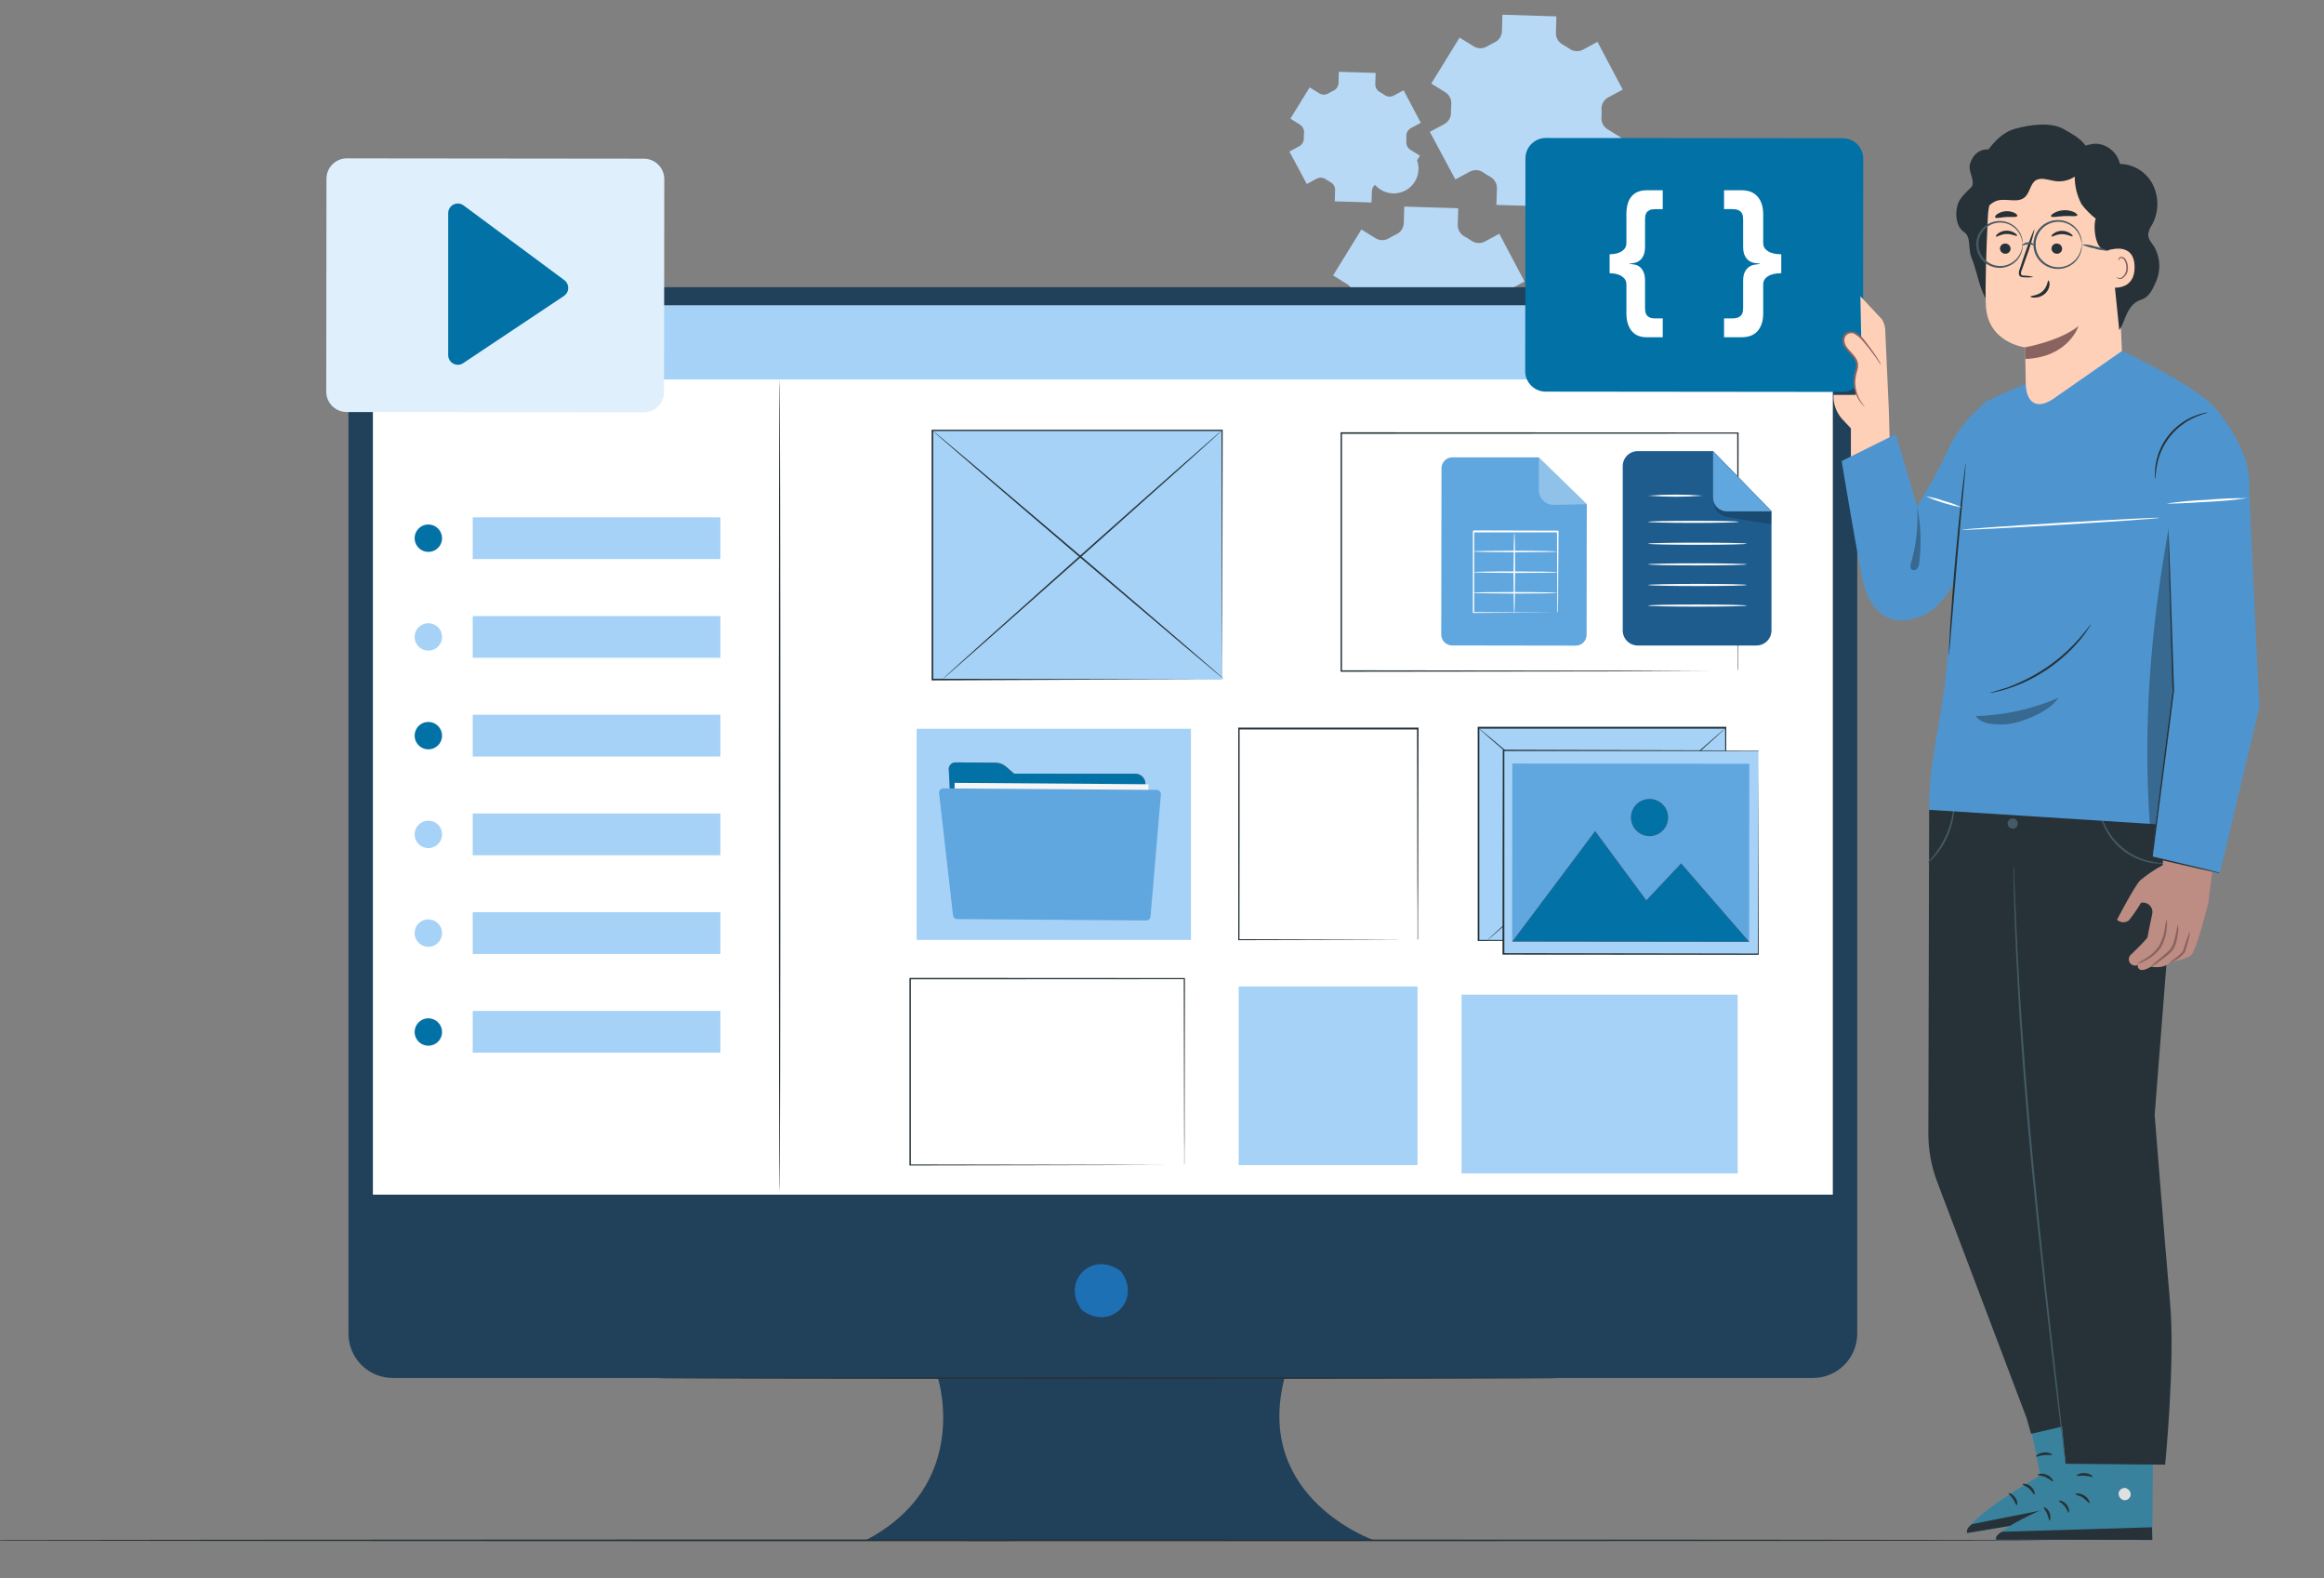 <svg width="632" height="429" viewBox="0 0 632 429" fill="none" xmlns="http://www.w3.org/2000/svg">
<rect x="0" y="0" width="632" height="429" fill="#808080" stroke="none"/>
<g clip-path="url(#clip0_2411_933)">
<path d="M433.213 49.953L440.96 37.486L437.133 35.122C436.585 34.778 436.144 34.289 435.858 33.709C435.572 33.129 435.454 32.481 435.515 31.838C435.56 31.107 435.56 30.374 435.515 29.644C435.499 28.999 435.661 28.363 435.983 27.804C436.306 27.246 436.776 26.787 437.343 26.478L441.289 24.363L434.423 11.383L430.477 13.511C429.907 13.81 429.265 13.947 428.622 13.905C427.979 13.864 427.36 13.645 426.833 13.274C426.232 12.855 425.609 12.469 424.965 12.118C424.393 11.815 423.918 11.357 423.592 10.798C423.267 10.238 423.105 9.599 423.124 8.952L423.255 4.46L408.576 4L408.445 8.506C408.419 9.166 408.206 9.805 407.831 10.349C407.456 10.893 406.935 11.32 406.327 11.581L405.367 12.067C405.034 12.238 404.736 12.422 404.42 12.605C403.873 12.944 403.242 13.123 402.599 13.123C401.955 13.123 401.325 12.944 400.778 12.605L396.924 10.228L389.229 22.721L393.056 25.099C393.603 25.444 394.043 25.934 394.329 26.513C394.614 27.093 394.734 27.74 394.674 28.383C394.609 29.108 394.582 29.836 394.596 30.564C394.613 31.207 394.453 31.842 394.132 32.401C393.812 32.959 393.345 33.419 392.781 33.729L388.836 35.844L395.781 48.783L399.727 46.655C400.298 46.356 400.94 46.22 401.583 46.261C402.226 46.303 402.845 46.521 403.371 46.892C403.968 47.307 404.587 47.689 405.226 48.035C405.797 48.34 406.273 48.798 406.6 49.356C406.928 49.915 407.094 50.553 407.081 51.201L406.936 55.707L421.615 56.151L421.759 51.658C421.786 51.013 421.99 50.389 422.35 49.853C422.71 49.318 423.211 48.892 423.799 48.623C424.132 48.479 424.456 48.308 424.772 48.137C425.088 47.966 425.403 47.795 425.719 47.599C426.268 47.261 426.901 47.081 427.547 47.081C428.192 47.081 428.825 47.261 429.375 47.599L433.213 49.953ZM420.784 40.761C420.271 43.322 420.797 45.982 422.246 48.157C423.696 50.332 425.95 51.843 428.513 52.359C431.077 52.876 433.742 52.355 435.921 50.911C438.101 49.467 439.618 47.218 440.139 44.658C440.66 42.099 440.143 39.437 438.702 37.257C437.26 35.078 435.011 33.559 432.449 33.034C429.887 32.509 427.221 33.021 425.036 34.457C422.852 35.894 421.327 38.137 420.797 40.695L420.784 40.761Z" fill="#B8D9F5"/>
<path d="M406.518 102.117L414.264 89.65L410.437 87.286C409.89 86.942 409.448 86.453 409.163 85.873C408.877 85.293 408.758 84.645 408.819 84.002C408.865 83.271 408.865 82.538 408.819 81.808C408.803 81.163 408.965 80.527 409.288 79.968C409.61 79.41 410.081 78.951 410.647 78.642L414.593 76.527L407.728 63.547L403.782 65.675C403.212 65.975 402.57 66.111 401.927 66.069C401.284 66.028 400.665 65.809 400.138 65.439C399.537 65.019 398.914 64.633 398.27 64.282C397.698 63.978 397.222 63.521 396.897 62.962C396.572 62.402 396.409 61.763 396.429 61.117L396.56 56.624L381.881 56.164L381.75 60.67C381.724 61.33 381.511 61.969 381.136 62.513C380.761 63.057 380.24 63.484 379.632 63.745L378.672 64.231C378.338 64.402 378.041 64.586 377.725 64.769C377.178 65.108 376.547 65.287 375.904 65.287C375.26 65.287 374.629 65.108 374.082 64.769L370.228 62.392L362.534 74.885L366.361 77.263C366.907 77.608 367.348 78.098 367.633 78.677C367.919 79.257 368.038 79.904 367.979 80.547C367.913 81.272 367.887 82 367.9 82.728C367.917 83.371 367.757 84.006 367.437 84.565C367.117 85.123 366.65 85.583 366.086 85.893L362.141 88.008L369.086 100.947L373.032 98.82C373.602 98.52 374.244 98.384 374.887 98.425C375.53 98.467 376.149 98.685 376.676 99.056C377.272 99.471 377.892 99.853 378.531 100.199C379.102 100.505 379.578 100.962 379.905 101.521C380.232 102.079 380.399 102.717 380.385 103.365L380.241 107.871L394.92 108.315L395.064 103.822C395.09 103.177 395.295 102.553 395.655 102.017C396.015 101.482 396.516 101.056 397.103 100.787C397.437 100.643 397.761 100.472 398.077 100.301C398.392 100.13 398.708 99.959 399.024 99.763C399.573 99.425 400.206 99.245 400.852 99.245C401.497 99.245 402.13 99.425 402.68 99.763L406.518 102.117ZM394.088 92.925C393.576 95.486 394.102 98.146 395.551 100.321C397 102.496 399.254 104.007 401.818 104.523C404.382 105.04 407.046 104.519 409.226 103.075C411.406 101.631 412.922 99.382 413.444 96.823C413.965 94.263 413.448 91.601 412.006 89.421C410.564 87.242 408.316 85.723 405.753 85.198C403.191 84.673 400.525 85.185 398.341 86.621C396.156 88.058 394.632 90.301 394.102 92.859L394.088 92.925Z" fill="#B8D9F5"/>
<path d="M380.876 50.819L386.153 42.327L383.546 40.716C383.173 40.482 382.872 40.148 382.678 39.753C382.483 39.358 382.402 38.917 382.444 38.479C382.475 37.981 382.475 37.482 382.444 36.985C382.433 36.546 382.544 36.112 382.763 35.731C382.983 35.351 383.304 35.038 383.69 34.828L386.378 33.385L381.701 24.544L379.012 25.993C378.624 26.197 378.187 26.29 377.749 26.262C377.311 26.233 376.89 26.084 376.531 25.832C376.122 25.547 375.697 25.284 375.259 25.045C374.869 24.838 374.545 24.527 374.323 24.146C374.101 23.765 373.991 23.329 374.004 22.889L374.094 19.829L364.093 19.516L364.003 22.585C363.984 23.034 363.839 23.47 363.584 23.84C363.328 24.211 362.972 24.502 362.558 24.679L361.904 25.012C361.682 25.123 361.474 25.254 361.259 25.379C360.886 25.61 360.456 25.732 360.018 25.732C359.58 25.732 359.15 25.61 358.777 25.379L356.159 23.757L350.917 32.266L353.524 33.886C353.897 34.121 354.197 34.455 354.391 34.85C354.586 35.244 354.667 35.685 354.627 36.123C354.582 36.617 354.564 37.113 354.573 37.608C354.585 38.047 354.476 38.48 354.258 38.86C354.04 39.24 353.721 39.553 353.337 39.765L350.648 41.208L355.379 50.022L358.067 48.572C358.456 48.368 358.893 48.276 359.331 48.304C359.769 48.332 360.19 48.481 360.549 48.733C360.955 49.015 361.377 49.275 361.812 49.51C362.201 49.718 362.526 50.03 362.749 50.41C362.971 50.791 363.085 51.226 363.076 51.667L362.977 54.736L372.978 55.04L373.077 51.98C373.095 51.541 373.234 51.115 373.48 50.751C373.725 50.386 374.066 50.096 374.466 49.913C374.688 49.814 374.911 49.699 375.133 49.58C375.355 49.461 375.563 49.347 375.778 49.213C376.152 48.982 376.583 48.86 377.023 48.86C377.462 48.86 377.893 48.982 378.268 49.213L380.876 50.819ZM372.409 44.554C372.065 46.303 372.43 48.116 373.423 49.596C374.417 51.077 375.958 52.102 377.708 52.449C379.458 52.795 381.274 52.434 382.757 51.445C384.241 50.455 385.271 48.918 385.621 47.17C385.971 45.423 385.612 43.608 384.624 42.125C383.635 40.642 382.098 39.61 380.349 39.258C378.6 38.906 376.783 39.261 375.296 40.245C373.809 41.23 372.774 42.764 372.418 44.51L372.409 44.554Z" fill="#B8D9F5"/>
<path d="M493.025 78.09H106.826C105.242 78.09 103.675 78.401 102.212 79.007C100.749 79.612 99.42 80.499 98.3 81.617C97.181 82.735 96.293 84.063 95.687 85.524C95.081 86.985 94.769 88.551 94.769 90.132V362.584C94.769 365.778 96.04 368.841 98.301 371.099C100.562 373.357 103.628 374.626 106.826 374.626H255.052C255.052 374.626 264.474 403.748 235.25 418.821H373.842C373.842 418.821 340.848 407.515 349.305 374.626H493.009C496.206 374.624 499.271 373.355 501.531 371.097C503.79 368.839 505.06 365.777 505.06 362.584V90.132C505.06 86.942 503.793 83.882 501.536 81.625C499.28 79.367 496.219 78.095 493.025 78.09Z" fill="#21405A"/>
<path d="M305.061 345.976C310.312 353.475 302.092 361.685 294.584 356.44C294.334 356.264 294.116 356.046 293.939 355.796C288.696 348.297 296.908 340.095 304.416 345.331C304.668 345.506 304.887 345.724 305.061 345.976Z" fill="#1E70B4"/>
<path d="M109.356 83.078H490.494C492.598 83.078 494.616 83.913 496.103 85.399C497.591 86.885 498.427 88.9 498.427 91.002V324.784H101.406V91.035C101.402 89.99 101.604 88.955 102.002 87.989C102.4 87.022 102.985 86.144 103.724 85.405C104.463 84.665 105.341 84.079 106.308 83.68C107.274 83.28 108.31 83.076 109.356 83.078Z" fill="white"/>
<path d="M108.906 83.078H492.293C493.924 83.078 495.489 83.725 496.642 84.877C497.796 86.03 498.444 87.592 498.444 89.222V103.166H101.406V90.552C101.406 89.569 101.6 88.596 101.977 87.688C102.355 86.78 102.907 85.956 103.604 85.261C104.301 84.567 105.128 84.017 106.037 83.642C106.947 83.268 107.922 83.076 108.906 83.078Z" fill="#A5D2F6"/>
<path d="M116.856 93.544C116.856 94.095 116.692 94.633 116.386 95.091C116.079 95.55 115.644 95.907 115.134 96.118C114.624 96.328 114.064 96.384 113.522 96.276C112.981 96.169 112.484 95.903 112.094 95.514C111.704 95.124 111.439 94.628 111.331 94.087C111.223 93.547 111.279 92.987 111.49 92.478C111.701 91.969 112.058 91.533 112.517 91.227C112.976 90.921 113.515 90.758 114.067 90.758C114.806 90.758 115.516 91.051 116.039 91.574C116.562 92.096 116.856 92.805 116.856 93.544Z" fill="#263238"/>
<path d="M125.164 93.544C125.164 94.095 125.001 94.633 124.694 95.091C124.388 95.55 123.952 95.907 123.443 96.118C122.933 96.328 122.372 96.384 121.831 96.276C121.29 96.169 120.793 95.903 120.403 95.514C120.013 95.124 119.747 94.628 119.64 94.087C119.532 93.547 119.587 92.987 119.798 92.478C120.009 91.969 120.367 91.533 120.826 91.227C121.284 90.921 121.824 90.758 122.375 90.758C123.115 90.758 123.824 91.051 124.348 91.574C124.871 92.096 125.164 92.805 125.164 93.544Z" fill="#263238"/>
<path d="M133.075 93.544C133.075 94.095 132.911 94.633 132.605 95.091C132.298 95.55 131.862 95.907 131.353 96.118C130.843 96.328 130.282 96.384 129.741 96.276C129.2 96.169 128.703 95.903 128.313 95.514C127.923 95.124 127.657 94.628 127.55 94.087C127.442 93.547 127.497 92.987 127.708 92.478C127.92 91.969 128.277 91.533 128.736 91.227C129.194 90.921 129.734 90.758 130.285 90.758C131.025 90.758 131.735 91.051 132.258 91.574C132.781 92.096 133.075 92.805 133.075 93.544Z" fill="#263238"/>
<path d="M423.978 374.666C423.978 374.797 369.024 374.895 301.245 374.895C233.467 374.895 178.496 374.797 178.496 374.666C178.496 374.535 233.441 374.438 301.245 374.438C369.049 374.438 423.978 374.503 423.978 374.666Z" fill="#263238"/>
<path d="M472.554 182.428V177.862C472.554 174.88 472.554 170.509 472.505 164.898C472.505 153.682 472.456 137.531 472.422 117.726L472.586 117.889L364.739 117.938L364.951 117.726V182.428L364.754 182.231L442.356 182.329L464.619 182.378H464.701L442.463 182.524L364.763 182.622H364.566V117.52H364.789L472.636 117.568H472.799V117.732C472.799 137.574 472.734 153.765 472.717 165.005C472.717 170.602 472.717 174.955 472.668 177.929V181.295C472.681 181.676 472.643 182.057 472.554 182.428Z" fill="#263238"/>
<path d="M211.993 324.23C211.882 324.23 211.781 274.742 211.781 213.703C211.781 152.664 211.879 103.168 211.993 103.168C212.108 103.168 212.216 152.647 212.216 213.703C212.216 274.759 212.117 324.23 211.993 324.23Z" fill="#263238"/>
<path d="M195.896 140.641H128.559V151.987H195.896V140.641Z" fill="#A5D2F6"/>
<path d="M428.51 175.522L394.894 175.473C394.11 175.471 393.359 175.159 392.806 174.605C392.252 174.05 391.941 173.299 391.941 172.517L392.007 127.285C392.009 126.502 392.322 125.752 392.877 125.199C393.432 124.646 394.184 124.336 394.967 124.336H418.474L431.519 137.056L431.47 172.542C431.475 172.933 431.401 173.32 431.254 173.682C431.107 174.044 430.89 174.374 430.614 174.651C430.339 174.928 430.011 175.148 429.65 175.298C429.288 175.448 428.901 175.523 428.51 175.522Z" fill="#60A6DF"/>
<g opacity="0.3">
<path d="M418.477 124.25V133.24C418.475 133.768 418.577 134.292 418.778 134.78C418.979 135.269 419.274 135.713 419.647 136.087C420.02 136.461 420.464 136.758 420.952 136.96C421.44 137.163 421.964 137.267 422.493 137.267L431.494 137.08L418.477 124.25Z" fill="white"/>
</g>
<path d="M423.483 166.575C423.471 166.434 423.471 166.292 423.483 166.15C423.483 165.856 423.483 165.455 423.483 164.957V160.464C423.483 156.591 423.442 151.111 423.41 144.542L423.598 144.73H400.697L400.909 144.525V166.582L400.721 166.402L417.279 166.513L421.958 166.571H423.651C423.518 166.582 423.383 166.582 423.25 166.571H417.394L400.719 166.646H400.539V144.413L400.751 144.191L423.652 144.257H423.832V144.437C423.783 151.054 423.742 156.576 423.721 160.473C423.721 162.369 423.721 163.871 423.663 164.925V166.085C423.624 166.255 423.564 166.42 423.483 166.575Z" fill="white"/>
<path d="M411.795 166.821C411.684 166.821 411.59 161.92 411.598 155.809C411.606 149.699 411.709 144.789 411.827 144.789C411.945 144.789 412.039 149.69 412.024 155.809C412.008 161.928 411.918 166.821 411.795 166.821Z" fill="white"/>
<path d="M423.402 161.178C423.402 161.3 418.249 161.383 411.895 161.375C405.541 161.367 400.387 161.264 400.387 161.146C400.387 161.029 405.54 160.942 411.895 160.95C418.25 160.957 423.402 161.064 423.402 161.178Z" fill="white"/>
<path d="M423.651 155.574C423.651 155.685 418.498 155.778 412.144 155.771C405.79 155.763 400.637 155.66 400.637 155.542C400.637 155.424 405.79 155.33 412.144 155.345C418.498 155.361 423.651 155.443 423.651 155.574Z" fill="white"/>
<path d="M423.505 149.944C423.505 150.055 418.394 150.148 412.059 150.14C405.725 150.133 400.613 150.029 400.613 149.912C400.613 149.794 405.725 149.708 412.059 149.715C418.394 149.723 423.505 149.854 423.505 149.944Z" fill="white"/>
<path d="M477.697 175.495H445.341C444.271 175.484 443.247 175.054 442.491 174.298C441.734 173.542 441.304 172.52 441.293 171.451V126.721C441.293 125.645 441.718 124.612 442.476 123.847C443.234 123.083 444.264 122.648 445.341 122.637H465.862L481.745 138.975V171.385C481.75 172.464 481.326 173.501 480.568 174.269C479.809 175.037 478.777 175.475 477.697 175.486V175.495Z" fill="#1F5C8E"/>
<path d="M465.863 122.68V135.268C465.863 135.762 465.961 136.251 466.15 136.707C466.34 137.163 466.617 137.578 466.967 137.927C467.317 138.276 467.732 138.552 468.189 138.741C468.646 138.929 469.136 139.026 469.63 139.026H481.728L465.863 122.68Z" fill="#455A64"/>
<g opacity="0.2">
<path d="M466.027 136.375C466.031 137.332 466.362 138.259 466.966 139.003C467.57 139.746 468.411 140.26 469.348 140.46L469.749 140.549C471.327 140.827 481.751 142.682 481.751 142.445V139.063H469.626C469.626 139.063 466.6 138.928 466.027 136.375Z" fill="black"/>
</g>
<path d="M465.863 122.68V135.268C465.863 135.762 465.961 136.251 466.15 136.707C466.34 137.163 466.617 137.578 466.967 137.927C467.317 138.276 467.732 138.552 468.189 138.741C468.646 138.929 469.136 139.026 469.63 139.026H481.728L465.863 122.68Z" fill="#60A6DF"/>
<path d="M463.151 134.759C458.17 135.151 453.165 135.151 448.184 134.759C453.165 134.367 458.17 134.367 463.151 134.759Z" fill="#FAFAFA"/>
<path d="M472.818 141.868C472.818 142.032 467.305 142.163 460.501 142.163C453.697 142.163 448.184 142.032 448.184 141.868C448.184 141.705 453.697 141.582 460.501 141.582C467.305 141.582 472.818 141.68 472.818 141.868Z" fill="#FAFAFA"/>
<path d="M475.043 147.821C475.043 147.985 469.023 148.116 461.613 148.116C454.203 148.116 448.184 147.985 448.184 147.821C448.184 147.658 454.196 147.527 461.613 147.527C469.031 147.527 475.043 147.658 475.043 147.821Z" fill="#FAFAFA"/>
<path d="M475.043 153.423C475.043 153.586 469.023 153.717 461.613 153.717C454.203 153.717 448.184 153.586 448.184 153.423C448.184 153.26 454.196 153.137 461.613 153.137C469.031 153.137 475.043 153.268 475.043 153.423Z" fill="#FAFAFA"/>
<path d="M475.043 159.036C475.043 159.199 469.023 159.33 461.613 159.33C454.203 159.33 448.184 159.199 448.184 159.036C448.184 158.873 454.196 158.742 461.613 158.742C469.031 158.742 475.043 158.84 475.043 159.036Z" fill="#FAFAFA"/>
<path d="M475.043 164.634C475.043 164.797 469.023 164.928 461.613 164.928C454.203 164.928 448.191 164.803 448.191 164.634C448.191 164.465 454.203 164.34 461.621 164.34C469.039 164.34 475.043 164.476 475.043 164.634Z" fill="#FAFAFA"/>
<path d="M332.311 117.008H253.523V184.762H332.311V117.008Z" fill="#A5D2F6"/>
<path d="M332.32 184.749V179.866C332.32 176.688 332.32 172.047 332.271 166.125C332.271 154.287 332.214 137.378 332.181 117.004L332.361 117.184H253.573L253.785 116.972V184.717L253.597 184.53L310.555 184.627L326.651 184.676H326.724L310.677 184.725L253.532 184.978H253.344V116.832H332.5V117.012C332.459 137.434 332.427 154.385 332.402 166.247C332.402 172.145 332.402 176.777 332.361 179.947V183.541C332.361 184.365 332.32 184.749 332.32 184.749Z" fill="#263238"/>
<path d="M256.27 184.684C256.188 184.594 273.151 169.375 294.146 150.685C315.141 131.995 332.236 116.914 332.317 117.004C332.398 117.094 315.436 132.313 294.423 151.003C273.41 169.693 256.343 184.766 256.27 184.684Z" fill="#263238"/>
<path d="M332.981 184.75C332.899 184.839 315.053 169.743 293.117 151.045C271.181 132.346 253.449 117.094 253.532 117.004C253.614 116.914 271.452 132.003 293.404 150.718C315.356 169.434 333.055 184.66 332.981 184.75Z" fill="#263238"/>
<path d="M469.282 197.922H402.035V255.75H469.282V197.922Z" fill="#A5D2F6"/>
<path d="M469.284 255.749V251.575C469.284 248.854 469.284 244.893 469.235 239.836C469.235 229.736 469.186 215.329 469.145 197.921L469.325 198.101H402.085L402.298 197.889V255.716L402.11 255.528L450.718 255.618L464.45 255.667H464.457L450.766 255.716L402.035 255.814H401.848V197.586H469.455V197.766C469.455 215.198 469.381 229.621 469.365 239.795C469.365 244.828 469.365 248.786 469.316 251.494V254.557C469.317 255.269 469.284 255.749 469.284 255.749Z" fill="#263238"/>
<path d="M404.375 255.682C404.302 255.6 418.771 242.612 436.69 226.641C454.609 210.67 469.209 197.829 469.283 197.918C469.358 198.008 454.897 210.99 436.968 226.955C419.038 242.92 404.453 255.772 404.375 255.682Z" fill="#263238"/>
<path d="M469.847 255.747C469.774 255.837 454.528 242.963 435.807 226.992C417.085 211.022 401.958 198.049 402.035 197.919C402.113 197.789 417.354 210.703 436.085 226.642C454.815 242.58 469.928 255.657 469.847 255.747Z" fill="#263238"/>
<path d="M120.217 146.307C120.218 147.044 120.001 147.765 119.592 148.379C119.183 148.992 118.601 149.471 117.92 149.754C117.238 150.037 116.488 150.112 115.764 149.969C115.04 149.826 114.375 149.472 113.853 148.951C113.331 148.431 112.975 147.767 112.83 147.044C112.686 146.322 112.759 145.572 113.041 144.891C113.323 144.21 113.801 143.628 114.414 143.218C115.028 142.809 115.749 142.59 116.487 142.59C117.475 142.59 118.422 142.981 119.122 143.678C119.821 144.375 120.215 145.32 120.217 146.307Z" fill="#0271A6"/>
<path d="M195.896 167.484H128.559V178.831H195.896V167.484Z" fill="#A5D2F6"/>
<path d="M120.217 173.151C120.217 173.887 119.998 174.608 119.588 175.22C119.178 175.833 118.596 176.31 117.914 176.592C117.233 176.874 116.483 176.948 115.76 176.804C115.036 176.66 114.372 176.306 113.85 175.785C113.329 175.264 112.973 174.6 112.829 173.877C112.686 173.155 112.759 172.406 113.042 171.725C113.324 171.045 113.802 170.463 114.415 170.054C115.029 169.644 115.75 169.426 116.487 169.426C117.476 169.426 118.425 169.818 119.124 170.517C119.824 171.215 120.217 172.163 120.217 173.151Z" fill="#A5D2F6"/>
<path d="M195.896 194.316H128.559V205.663H195.896V194.316Z" fill="#A5D2F6"/>
<path d="M120.217 199.994C120.217 200.731 119.998 201.451 119.588 202.064C119.178 202.676 118.596 203.154 117.914 203.436C117.233 203.718 116.483 203.791 115.76 203.648C115.036 203.504 114.372 203.149 113.85 202.628C113.329 202.107 112.973 201.444 112.829 200.721C112.686 199.999 112.759 199.25 113.042 198.569C113.324 197.888 113.802 197.307 114.415 196.897C115.029 196.488 115.75 196.27 116.487 196.27C117.476 196.27 118.425 196.662 119.124 197.361C119.824 198.059 120.217 199.007 120.217 199.994Z" fill="#0271A6"/>
<path d="M195.896 221.164H128.559V232.511H195.896V221.164Z" fill="#A5D2F6"/>
<path d="M120.217 226.83C120.218 227.567 120.001 228.288 119.592 228.902C119.183 229.516 118.601 229.994 117.92 230.277C117.238 230.56 116.488 230.635 115.764 230.492C115.04 230.35 114.375 229.995 113.853 229.475C113.331 228.954 112.975 228.291 112.83 227.568C112.686 226.845 112.759 226.096 113.041 225.415C113.323 224.733 113.801 224.151 114.414 223.742C115.028 223.332 115.749 223.113 116.487 223.113C117.475 223.113 118.422 223.505 119.122 224.202C119.821 224.898 120.215 225.844 120.217 226.83Z" fill="#A5D2F6"/>
<path d="M195.896 248.004H128.559V259.351H195.896V248.004Z" fill="#A5D2F6"/>
<path d="M120.217 253.674C120.217 254.411 119.998 255.131 119.588 255.744C119.178 256.356 118.596 256.834 117.914 257.115C117.233 257.397 116.483 257.471 115.76 257.327C115.036 257.184 114.372 256.829 113.85 256.308C113.329 255.787 112.973 255.123 112.829 254.401C112.686 253.678 112.759 252.929 113.042 252.249C113.324 251.568 113.802 250.986 114.415 250.577C115.029 250.168 115.75 249.949 116.487 249.949C117.476 249.949 118.425 250.342 119.124 251.04C119.824 251.739 120.217 252.686 120.217 253.674Z" fill="#A5D2F6"/>
<path d="M195.896 274.836H128.559V286.183H195.896V274.836Z" fill="#A5D2F6"/>
<path d="M120.217 280.565C120.217 281.301 119.998 282.022 119.588 282.634C119.178 283.247 118.596 283.724 117.914 284.006C117.233 284.288 116.483 284.362 115.76 284.218C115.036 284.074 114.372 283.72 113.85 283.199C113.329 282.678 112.973 282.014 112.829 281.291C112.686 280.569 112.759 279.82 113.042 279.139C113.324 278.459 113.802 277.877 114.415 277.468C115.029 277.058 115.75 276.84 116.487 276.84C117.476 276.84 118.425 277.232 119.124 277.931C119.824 278.629 120.217 279.577 120.217 280.565Z" fill="#0271A6"/>
<path d="M385.487 255.535V251.328C385.487 248.6 385.487 244.63 385.438 239.59C385.438 229.517 385.38 215.189 385.348 198.124L385.536 198.312H336.899L337.111 198.1C337.111 219.339 337.111 239.035 337.07 255.504L336.898 255.324L372.14 255.414L382.013 255.463H382.086L372.272 255.504L336.914 255.602H336.734V197.805H385.767V197.992C385.726 215.147 385.693 229.475 385.669 239.581C385.669 244.597 385.628 248.571 385.62 251.28V255.164C385.62 255.3 385.573 255.431 385.487 255.535Z" fill="#263238"/>
<path d="M385.484 268.184H336.852V316.757H385.484V268.184Z" fill="#A5D2F6"/>
<path d="M472.555 270.418H397.465V318.992H472.555V270.418Z" fill="#A5D2F6"/>
<path d="M323.878 198.129H249.277V255.533H323.878V198.129Z" fill="#A5D2F6"/>
<path d="M322.047 316.756V313.146C322.047 310.785 322.047 307.338 322.006 302.927C322.006 294.104 321.957 281.451 321.916 266.028L322.088 266.2L247.496 266.241L247.709 266.029V316.756L247.512 316.569L301.247 316.659L316.599 316.715H316.689L301.378 316.764L247.512 316.862H247.316V265.855H247.539L322.13 265.897H322.241V266.069C322.2 281.532 322.176 294.227 322.151 303.074C322.151 307.47 322.151 310.901 322.11 313.254V315.909C322.118 316.193 322.097 316.477 322.047 316.756Z" fill="#263238"/>
<path d="M308.756 210.348C309.119 210.35 309.477 210.424 309.811 210.565C310.145 210.705 310.448 210.91 310.703 211.168C310.957 211.426 311.159 211.731 311.295 212.067C311.431 212.402 311.5 212.761 311.497 213.123V215.454L311.341 236.514C311.339 236.995 311.146 237.457 310.804 237.797C310.462 238.137 310 238.327 309.518 238.327L261.262 237.977C260.799 237.971 260.355 237.788 260.022 237.466C259.689 237.145 259.492 236.708 259.471 236.245L258.015 209.19C258 208.943 258.036 208.695 258.121 208.463C258.206 208.23 258.337 208.018 258.507 207.838C258.678 207.658 258.883 207.515 259.11 207.417C259.338 207.319 259.583 207.269 259.831 207.27L270.75 207.343C271.784 207.352 272.782 207.729 273.564 208.405L275.796 210.333L308.756 210.348Z" fill="#FF7052"/>
<path d="M308.756 210.348C309.119 210.35 309.477 210.424 309.811 210.565C310.145 210.705 310.448 210.91 310.703 211.168C310.957 211.426 311.159 211.731 311.295 212.067C311.431 212.402 311.5 212.761 311.497 213.123V215.454L311.341 236.514C311.339 236.995 311.146 237.457 310.804 237.797C310.462 238.137 310 238.327 309.518 238.327L261.262 237.977C260.799 237.971 260.355 237.788 260.022 237.466C259.689 237.145 259.492 236.708 259.471 236.245L258.015 209.19C258 208.943 258.036 208.695 258.121 208.463C258.206 208.23 258.337 208.018 258.507 207.838C258.678 207.658 258.883 207.515 259.11 207.417C259.338 207.319 259.583 207.269 259.831 207.27L270.75 207.343C271.784 207.352 272.782 207.729 273.564 208.405L275.796 210.333L308.756 210.348Z" fill="#0271A6"/>
<path d="M312.326 213.21L259.598 212.824L259.364 244.609L312.092 244.995L312.326 213.21Z" fill="#F5F5F5"/>
<path d="M255.383 215.647L259.169 248.821C259.199 249.104 259.332 249.366 259.544 249.557C259.755 249.749 260.029 249.856 260.314 249.858L311.71 250.235C312.003 250.237 312.287 250.128 312.503 249.929C312.718 249.731 312.85 249.457 312.871 249.165L315.693 216.024C315.707 215.863 315.689 215.701 315.637 215.548C315.586 215.394 315.504 215.254 315.396 215.134C315.287 215.014 315.155 214.918 315.008 214.852C314.86 214.786 314.701 214.751 314.539 214.749L256.531 214.324C256.365 214.325 256.201 214.361 256.05 214.43C255.898 214.499 255.764 214.6 255.655 214.725C255.545 214.85 255.464 214.997 255.416 215.156C255.369 215.315 255.355 215.483 255.378 215.647H255.383Z" fill="#60A6DF"/>
<path d="M408.894 204.096L408.836 259.434L478.136 259.506L478.194 204.169L408.894 204.096Z" fill="#A5D2F6"/>
<path d="M478.221 204.183H408.92L409.1 204.003V259.331L408.904 259.127L478.203 259.238L478.031 259.401C478.089 242.745 478.142 228.931 478.162 219.267C478.162 214.438 478.211 210.648 478.22 208.051V219.173C478.22 228.854 478.22 242.704 478.261 259.406V259.578H478.098L408.798 259.529H408.594V259.333C408.594 239.354 408.652 220.472 408.676 204.004V203.824H408.929L459.091 203.971L473.232 204.036H478.232L478.221 204.183Z" fill="#263238"/>
<path d="M411.277 207.588L411.227 255.957L475.66 256.024L475.711 207.655L411.277 207.588Z" fill="#60A6DF"/>
<path d="M411.258 255.967L433.791 225.922L447.712 244.752L457.175 234.704L475.685 256.041L411.258 255.967Z" fill="#FF7052"/>
<path d="M453.653 222.265C453.651 223.266 453.352 224.245 452.794 225.077C452.235 225.909 451.442 226.557 450.515 226.938C449.588 227.32 448.568 227.419 447.585 227.222C446.602 227.025 445.699 226.541 444.991 225.831C444.283 225.122 443.802 224.219 443.608 223.236C443.414 222.253 443.516 221.235 443.901 220.31C444.286 219.386 444.937 218.596 445.772 218.041C446.607 217.485 447.587 217.19 448.59 217.191C449.256 217.192 449.915 217.324 450.53 217.58C451.145 217.836 451.704 218.21 452.174 218.681C452.644 219.152 453.017 219.711 453.27 220.326C453.524 220.941 453.654 221.6 453.653 222.265Z" fill="#FF7052"/>
<path d="M411.258 255.967L433.791 225.922L447.712 244.752L457.175 234.704L475.685 256.041L411.258 255.967Z" fill="#0271A6"/>
<path d="M453.653 222.265C453.651 223.266 453.352 224.245 452.794 225.077C452.235 225.909 451.442 226.557 450.515 226.938C449.588 227.32 448.568 227.419 447.585 227.222C446.602 227.025 445.699 226.541 444.991 225.831C444.283 225.122 443.802 224.219 443.608 223.236C443.414 222.253 443.516 221.235 443.901 220.31C444.286 219.386 444.937 218.596 445.772 218.041C446.607 217.485 447.587 217.19 448.59 217.191C449.256 217.192 449.915 217.324 450.53 217.58C451.145 217.836 451.704 218.21 452.174 218.681C452.644 219.152 453.017 219.711 453.27 220.326C453.524 220.941 453.654 221.6 453.653 222.265Z" fill="#0271A6"/>
<path d="M414.836 43.05L414.775 100.911C414.772 103.976 417.257 106.464 420.326 106.467L501.078 106.551C504.147 106.554 506.637 104.072 506.64 101.007L506.701 43.146C506.704 40.081 504.219 37.594 501.15 37.591L420.398 37.506C417.329 37.503 414.839 39.985 414.836 43.05Z" fill="#0271A6"/>
<path d="M498.614 107.364H504.641L505.197 99.22L506.154 92.051L505.919 80.535L511.721 86.751C512.247 87.528 512.568 88.424 512.656 89.358L513.656 111.368L513.925 120.779L503.341 127.66V116.453L500.86 113.803C499.317 112.021 498.514 109.719 498.614 107.365V107.364Z" fill="#FFD0B8"/>
<path d="M511.571 99.214C510.137 96.794 508.486 94.51 506.639 92.389C506.075 91.663 505.365 91.063 504.554 90.629C504.144 90.42 503.684 90.332 503.226 90.373C502.768 90.415 502.331 90.586 501.965 90.865C501.611 91.25 501.385 91.735 501.315 92.253C501.246 92.771 501.338 93.299 501.579 93.763C502.081 94.679 502.726 95.508 503.491 96.22C504.259 96.938 504.788 97.875 505.006 98.903C505.015 99.886 504.851 100.862 504.522 101.789C504.176 103.357 504.235 104.988 504.693 106.527C505.152 108.067 505.995 109.464 507.144 110.588" fill="#FFD0B8"/>
<path d="M507.152 110.587C507.152 110.587 506.818 110.201 506.302 109.514C505.574 108.48 505.055 107.313 504.777 106.08C504.574 105.237 504.494 104.37 504.54 103.505C504.619 102.509 504.814 101.525 505.12 100.575C505.276 100.013 505.324 99.426 505.26 98.846C505.161 98.24 504.926 97.664 504.572 97.162C503.895 96.141 502.929 95.386 502.252 94.403C501.91 93.947 501.689 93.413 501.607 92.85C501.528 92.466 501.569 92.066 501.726 91.707C501.883 91.347 502.147 91.045 502.483 90.842C502.818 90.638 503.209 90.544 503.6 90.571C503.992 90.598 504.366 90.745 504.67 90.993C505.495 91.527 506.222 92.198 506.819 92.978C507.443 93.697 508.002 94.385 508.495 95.017C509.495 96.295 510.235 97.367 510.751 98.118C510.991 98.52 511.264 98.9 511.568 99.256C511.401 98.814 511.185 98.393 510.923 98.001C510.263 96.891 509.546 95.817 508.774 94.782C508.291 94.127 507.699 93.419 507.13 92.635C506.511 91.788 505.743 91.061 504.863 90.489C504.34 90.194 503.744 90.056 503.144 90.091C502.819 90.103 502.5 90.186 502.211 90.335C501.921 90.483 501.668 90.693 501.468 90.95C501.134 91.521 500.984 92.18 501.038 92.838C501.092 93.496 501.347 94.122 501.77 94.631C502.511 95.704 503.478 96.456 504.103 97.389C504.415 97.823 504.624 98.322 504.716 98.849C504.778 99.363 504.738 99.885 504.598 100.384C504.298 101.371 504.118 102.39 504.061 103.42C503.99 105.644 504.713 107.82 506.102 109.558C506.322 109.835 506.563 110.095 506.823 110.335C506.921 110.433 507.031 110.518 507.152 110.587Z" fill="#896360"/>
<path d="M550.481 379.624L554.865 401.086C554.865 401.086 534.515 412.741 534.944 416.786L576.848 409.778L571.389 376.082L550.481 379.624Z" fill="#51B9DF"/>
<g opacity="0.3">
<path d="M550.481 379.624L554.865 401.086C554.865 401.086 534.515 412.741 534.944 416.786L576.848 409.778L571.389 376.082L550.481 379.624Z" fill="black"/>
</g>
<path d="M567.53 397.119C567.954 397.172 568.343 397.381 568.623 397.704C568.903 398.027 569.053 398.442 569.044 398.869C568.996 399.287 568.79 399.671 568.469 399.944C568.148 400.217 567.735 400.358 567.314 400.339C566.863 400.283 566.45 400.06 566.155 399.715C565.861 399.369 565.707 398.926 565.724 398.472C565.813 398.033 566.068 397.645 566.436 397.389C566.805 397.133 567.258 397.03 567.701 397.099" fill="#E0E0E0"/>
<path d="M576.877 409.768L576.211 406.398L536.252 414.372C536.252 414.372 534.521 415.499 534.951 416.776L576.877 409.768Z" fill="#263238"/>
<path d="M554.156 400.979C554.156 401.183 555.23 401.097 556.305 401.591C557.38 402.085 558.11 402.846 558.282 402.739C558.454 402.633 557.96 401.494 556.595 400.926C555.23 400.358 554.08 400.796 554.156 400.979Z" fill="#263238"/>
<path d="M550.059 403.558C550.059 403.772 550.983 403.965 551.837 404.717C552.692 405.468 553.03 406.348 553.234 406.305C553.439 406.262 553.374 405.084 552.31 404.158C551.245 403.233 550.027 403.327 550.059 403.558Z" fill="#263238"/>
<path d="M548.439 409.199C548.633 409.199 548.75 408.125 548.031 407.117C547.312 406.108 546.291 405.797 546.227 405.979C546.162 406.161 546.871 406.666 547.441 407.524C548.011 408.382 548.235 409.22 548.439 409.199Z" fill="#263238"/>
<path d="M553.694 395.979C553.811 396.151 554.704 395.71 555.843 395.593C556.982 395.475 557.992 395.689 558.056 395.496C558.121 395.303 557.143 394.719 555.768 394.873C554.394 395.028 553.56 395.829 553.694 395.979Z" fill="#263238"/>
<path d="M564.299 384.542L565.051 406.423C565.051 406.423 543.048 414.536 542.789 418.592L585.315 418.656L585.537 384.52L564.299 384.542Z" fill="#39829D"/>
<path d="M578.198 404.631C578.61 404.754 578.961 405.025 579.183 405.392C579.406 405.759 579.483 406.195 579.401 406.617C579.292 407.029 579.028 407.384 578.664 407.608C578.3 407.831 577.864 407.907 577.446 407.819C577.003 407.686 576.628 407.391 576.394 406.992C576.161 406.594 576.088 406.122 576.189 405.672C576.338 405.25 576.646 404.902 577.046 404.702C577.447 404.502 577.91 404.465 578.338 404.599" fill="#E0E0E0"/>
<path d="M585.313 418.652L585.202 415.211L544.469 416.432C544.469 416.432 542.568 417.248 542.782 418.578L585.313 418.652Z" fill="#263238"/>
<path d="M564.36 406.205C564.36 406.409 565.435 406.506 566.423 407.17C567.411 407.835 567.992 408.715 568.185 408.63C568.379 408.544 568.068 407.352 566.821 406.57C565.574 405.787 564.317 406.012 564.36 406.205Z" fill="#263238"/>
<path d="M559.905 408.043C559.851 408.247 560.754 408.597 561.46 409.47C562.167 410.342 562.363 411.283 562.535 411.272C562.707 411.261 562.878 410.091 561.987 409.019C561.096 407.947 559.905 407.845 559.905 408.043Z" fill="#263238"/>
<path d="M557.356 413.365C557.55 413.418 557.84 412.378 557.356 411.218C556.873 410.059 555.852 409.63 555.766 409.802C555.681 409.974 556.271 410.586 556.691 411.519C557.111 412.453 557.155 413.344 557.356 413.365Z" fill="#263238"/>
<path d="M564.747 401.195C564.832 401.388 565.821 401.099 566.96 401.195C568.099 401.292 569.045 401.646 569.109 401.474C569.174 401.302 568.332 400.55 566.96 400.475C565.589 400.399 564.639 401.034 564.747 401.195Z" fill="#263238"/>
<path d="M591.418 214.113L591.213 235.769L585.948 303.098C585.948 303.098 588.537 335.807 590.149 354.265C591.546 370.287 588.805 398.19 588.805 398.19L561.74 397.943L552.867 304.827L547.398 246.748L537.73 216.496L591.418 214.113Z" fill="#263238"/>
<path d="M524.625 220.157L524.41 308.1C524.395 312.583 525.199 317.031 526.785 321.225L551.122 385.506L552.344 389.798L568.546 386.031L557.751 214.684L524.625 220.157Z" fill="#263238"/>
<path d="M547.567 235.306C547.556 235.449 547.556 235.592 547.567 235.735C547.567 236.036 547.567 236.443 547.567 236.97C547.567 238.043 547.621 239.684 547.653 241.734C547.728 245.866 547.943 251.844 548.265 259.238C548.953 274 550.286 294.394 552.456 316.834C554.626 339.274 556.99 359.556 558.72 374.226C559.609 381.534 560.331 387.457 560.869 391.578C561.127 393.606 561.331 395.185 561.47 396.3C561.535 396.815 561.599 397.224 561.632 397.521C561.642 397.663 561.667 397.803 561.707 397.939C561.719 397.797 561.719 397.653 561.707 397.51C561.707 397.209 561.643 396.802 561.589 396.276C561.472 395.202 561.299 393.582 561.085 391.554C560.622 387.423 559.957 381.488 559.129 374.169C557.462 359.488 555.122 339.228 552.994 316.777C550.866 294.327 549.426 273.97 548.696 259.215C548.321 251.831 548.052 245.855 547.919 241.722C547.833 239.683 547.768 238.084 547.725 236.968C547.742 236.552 547.72 236.135 547.661 235.723C547.643 235.581 547.611 235.44 547.564 235.305L547.567 235.306Z" fill="#455A64"/>
<path d="M570.929 220.045C570.914 220.382 570.951 220.719 571.04 221.044C571.205 221.938 571.453 222.815 571.782 223.662C572.854 226.501 574.656 229.007 577.006 230.928C579.356 232.85 582.171 234.119 585.169 234.608C586.067 234.761 586.977 234.829 587.887 234.813C588.22 234.836 588.554 234.804 588.876 234.716C588.876 234.631 587.458 234.716 585.233 234.254C582.33 233.686 579.612 232.409 577.323 230.536C575.034 228.664 573.245 226.254 572.115 223.522C571.23 221.397 571.026 219.981 570.929 220.045Z" fill="#455A64"/>
<path d="M545.957 223.876C545.955 224.152 546.035 224.423 546.186 224.653C546.338 224.884 546.555 225.064 546.809 225.172C547.064 225.28 547.344 225.31 547.616 225.258C547.887 225.206 548.137 225.075 548.334 224.882C548.531 224.688 548.666 224.441 548.722 224.17C548.778 223.9 548.752 223.619 548.649 223.364C548.545 223.108 548.368 222.889 548.139 222.734C547.911 222.578 547.641 222.494 547.365 222.492C547.182 222.491 547 222.525 546.83 222.594C546.66 222.663 546.505 222.764 546.374 222.893C546.243 223.022 546.139 223.175 546.068 223.343C545.996 223.512 545.959 223.693 545.957 223.876Z" fill="#455A64"/>
<path d="M524.175 234.644C524.9 234.149 525.548 233.551 526.099 232.868C527.508 231.285 528.674 229.502 529.558 227.577C530.439 225.653 531.033 223.61 531.32 221.513C531.479 220.654 531.508 219.775 531.406 218.906C531.32 218.906 531.256 219.893 530.961 221.459C530.205 225.551 528.44 229.391 525.825 232.63C524.831 233.882 524.119 234.579 524.175 234.644Z" fill="#455A64"/>
<path d="M540.454 108.938C540.454 108.938 532.933 114.979 530.022 121.729C527.465 127.225 524.57 132.558 521.354 137.698L515.541 118.038L500.832 125.345C500.832 125.345 505.914 156.201 507.074 159.804C508.664 164.799 512.349 169.238 517.99 168.615C523.631 167.991 526.929 165.396 530.547 160.029L535.404 150.918L540.454 108.938Z" fill="#4E95CF"/>
<path d="M577.096 95.391C577.096 95.391 598.456 105.478 602.989 111.596C608.49 119.022 594.018 143.275 592.987 149.252C592.483 152.118 589.302 173.677 591.257 190.6C592.531 201.858 593.145 213.181 593.094 224.511L524.631 220.155C524.427 208.243 527.361 199.003 529.154 183.85L533.452 134.416L540.453 108.928L550.94 104.292L577.096 95.391Z" fill="#4E95CF"/>
<path d="M534.565 126.074C534.502 126.239 534.464 126.413 534.454 126.589C534.39 126.997 534.325 127.502 534.24 128.102C534.057 129.412 533.832 131.321 533.563 133.672C533.026 138.372 532.348 144.882 531.715 152.086C531.081 159.291 530.64 165.812 530.318 170.533C530.168 172.894 530.071 174.825 530.017 176.135C530.029 176.644 530.011 177.153 529.963 177.659C529.944 177.837 529.944 178.017 529.963 178.195C530.022 178.026 530.054 177.848 530.06 177.669C530.06 177.262 530.146 176.757 530.21 176.145C530.328 174.75 530.489 172.861 530.682 170.564C531.09 165.767 531.639 159.296 532.238 152.127C532.837 144.958 533.485 138.499 533.925 133.713C534.13 131.405 534.301 129.517 534.43 128.122C534.43 127.51 534.515 127.049 534.547 126.598C534.581 126.426 534.587 126.249 534.565 126.074Z" fill="#263238"/>
<path d="M586.151 130.223C586.248 130.223 586.151 128.807 586.559 126.585C587.081 123.699 588.307 120.985 590.129 118.685C591.951 116.384 594.313 114.568 597.005 113.396C599.068 112.495 600.476 112.258 600.45 112.162C600.116 112.152 599.783 112.191 599.461 112.279C598.572 112.457 597.701 112.717 596.861 113.056C594.048 114.163 591.579 115.992 589.704 118.36C587.828 120.727 586.612 123.547 586.18 126.535C586.046 127.43 585.995 128.336 586.03 129.24C586.021 129.573 586.061 129.905 586.148 130.227L586.151 130.223Z" fill="#263238"/>
<path d="M541.122 188.391C541.572 188.362 542.018 188.29 542.455 188.177C543.654 187.93 544.838 187.615 546.001 187.232C547.735 186.666 549.433 185.992 551.083 185.214C553.093 184.247 555.031 183.138 556.885 181.898C558.725 180.631 560.47 179.232 562.108 177.712C563.439 176.472 564.688 175.145 565.847 173.742C566.617 172.795 567.335 171.806 567.996 170.78C568.269 170.421 568.499 170.032 568.684 169.621C568.599 169.621 567.534 171.166 565.515 173.495C561.419 178.193 556.426 182.027 550.827 184.774C549.206 185.58 547.542 186.297 545.842 186.92C542.97 187.855 541.089 188.294 541.122 188.391Z" fill="#263238"/>
<g opacity="0.3">
<path d="M589.603 144.488C594.449 170.598 592.675 198.295 586.38 224.083L584.629 223.965C582.726 197.513 584.898 170.608 589.603 144.488Z" fill="black"/>
</g>
<path d="M588.535 229.246L588.128 235.213C585.933 236.378 583.869 237.773 581.971 239.376C580.36 241.072 575.707 250.054 575.707 250.054C576.139 250.455 576.698 250.693 577.287 250.724C577.876 250.756 578.458 250.579 578.93 250.226C580.15 248.717 581.253 247.117 582.228 245.44C582.648 245.35 583.083 245.366 583.495 245.487C583.907 245.608 584.281 245.83 584.585 246.134C584.888 246.437 585.111 246.811 585.232 247.222C585.354 247.634 585.37 248.069 585.279 248.488C584.711 251.159 584.057 254.271 584.044 254.69C584.03 255.108 581.422 257.706 579.445 259.574C579.182 259.825 579.006 260.153 578.943 260.511C578.88 260.869 578.932 261.238 579.094 261.563C579.255 261.889 579.516 262.155 579.839 262.322C580.162 262.489 580.53 262.549 580.89 262.493C581.041 262.461 581.179 262.387 581.288 262.278C581.288 262.278 581.106 265.122 584.973 262.794C584.973 262.794 588.443 263.577 590.109 261.58C590.109 261.58 594.406 260.914 595.868 259.659C597.329 258.404 600.535 245.483 600.535 245.483L602.286 231.747L588.535 229.246Z" fill="#BD8C83"/>
<path d="M589.235 249.883C589.347 250.659 589.347 251.447 589.235 252.223C589.124 254.111 588.576 255.947 587.634 257.588C586.54 259.14 585.059 260.38 583.337 261.183C582.669 261.583 581.944 261.88 581.188 262.063C581.775 261.574 582.417 261.152 583.1 260.808C584.675 259.933 586.037 258.72 587.086 257.256C587.98 255.666 588.553 253.916 588.773 252.105C588.846 251.35 589.001 250.604 589.235 249.883Z" fill="#896360"/>
<path d="M592.199 251.395C592.405 252.092 592.438 252.828 592.296 253.541C592.22 254.312 592.088 255.076 591.898 255.826C591.687 256.772 591.289 257.666 590.727 258.456C590.086 259.169 589.365 259.806 588.578 260.355L586.762 261.687C586.228 262.134 585.628 262.496 584.984 262.76C584.931 262.696 585.511 262.149 586.489 261.312C586.972 260.893 587.563 260.388 588.229 259.863C588.947 259.318 589.609 258.704 590.206 258.029C590.711 257.301 591.076 256.486 591.28 255.624C591.517 254.809 591.678 254.057 591.796 253.425C592.113 252.243 592.113 251.406 592.199 251.395Z" fill="#896360"/>
<path d="M595.475 253.422C595.712 253.422 595.153 255.783 594.304 258.498C594.179 258.871 593.961 259.207 593.671 259.474C593.437 259.714 593.19 259.94 592.929 260.15C592.494 260.502 592.028 260.813 591.537 261.08C590.699 261.542 590.108 261.649 590.076 261.574C590.043 261.5 590.57 261.252 591.311 260.716C591.746 260.407 592.162 260.074 592.558 259.717C592.78 259.513 593.02 259.299 593.235 259.063C593.455 258.853 593.624 258.596 593.729 258.311C594.148 256.927 594.578 255.714 594.89 254.824C595.025 254.334 595.222 253.863 595.475 253.422Z" fill="#896360"/>
<path d="M602.986 111.594C602.986 111.594 611.398 121.682 611.582 130.018C611.765 138.355 614.419 192.261 614.419 192.261L603.674 237.332L585.215 233.041L590.952 185.555L589.619 144.487L602.986 111.594Z" fill="#4E95CF"/>
<path d="M603.665 237.316C603.566 237.267 603.461 237.229 603.353 237.205L602.397 236.958L598.723 236.036L585.25 232.817L585.4 233.039L590.019 197.189C590.427 193.916 590.836 190.751 591.223 187.638C590.778 174.763 590.396 163.385 590.148 155.218C589.987 151.193 589.858 147.943 589.773 145.656C589.719 144.583 589.676 143.714 589.644 143.091V142.425C589.657 142.352 589.657 142.277 589.644 142.203C589.635 142.277 589.635 142.351 589.644 142.425V145.666C589.697 147.951 589.784 151.192 589.866 155.228C590.103 163.405 590.435 174.748 590.801 187.648C590.403 190.728 589.995 193.937 589.578 197.21C587.859 210.989 586.29 223.577 585.098 233.075V233.257H585.27L598.797 236.348L602.482 237.153L603.449 237.357C603.522 237.347 603.594 237.333 603.665 237.316Z" fill="#263238"/>
<g opacity="0.3">
<path d="M559.796 189.711C552.686 192.783 545.053 194.468 537.309 194.672C538.512 196.422 540.747 196.819 542.865 196.925C544.957 197.073 547.058 196.836 549.065 196.228C552.943 194.973 557.499 193.01 559.809 189.714" fill="black"/>
</g>
<g opacity="0.3">
<path d="M521.361 137.735C522.363 142.703 522.562 147.799 521.953 152.83C521.934 153.46 521.724 154.07 521.351 154.579C521.259 154.705 521.141 154.809 521.005 154.884C520.868 154.959 520.717 155.004 520.562 155.015C520.406 155.026 520.25 155.004 520.105 154.949C519.959 154.894 519.827 154.808 519.718 154.697C519.592 154.466 519.522 154.209 519.513 153.947C519.504 153.684 519.555 153.423 519.664 153.184C521.128 148.171 521.703 142.941 521.362 137.73" fill="black"/>
</g>
<path d="M532.537 55.182C533.504 52.864 536.222 51.115 536.394 50.385C536.856 48.464 535.158 46.425 535.738 44.547C537.114 40.126 540.713 40.641 540.713 40.641C542.315 38.634 544.485 35.979 548.048 34.996C551.926 33.922 557.642 33.086 561.134 35.06C564.626 37.035 567.205 38.354 568.386 42.197L544.592 85.691C541.766 84.436 539.961 81.593 538.875 78.699C537.79 75.805 537.264 72.722 536.072 69.867C535.183 67.721 536.072 64.318 534.116 63.084C531.688 61.524 531.644 57.306 532.537 55.182Z" fill="#263238"/>
<path d="M540.591 58.914C540.81 54.169 542.813 49.682 546.198 46.346C549.584 43.01 554.104 41.072 558.857 40.918H559.835C570.408 41.175 576.102 50.287 575.543 60.836L577.047 95.423L559.405 107.711C553.442 112.336 550.97 108.784 550.895 104.33L550.723 94.452C550.723 94.452 540.527 93.218 540.054 83.098C539.807 78.167 540.161 68.058 540.591 58.914Z" fill="#FFD0B8"/>
<path d="M543.875 67.565C543.886 67.943 544.044 68.302 544.314 68.566C544.584 68.83 544.947 68.979 545.325 68.982C545.51 68.99 545.695 68.96 545.869 68.896C546.042 68.831 546.201 68.732 546.336 68.605C546.471 68.478 546.578 68.325 546.653 68.156C546.727 67.986 546.767 67.804 546.77 67.619C546.76 67.242 546.604 66.885 546.334 66.622C546.064 66.359 545.702 66.212 545.325 66.213C545.141 66.204 544.956 66.232 544.783 66.296C544.609 66.359 544.45 66.457 544.315 66.583C544.18 66.709 544.071 66.861 543.996 67.029C543.92 67.198 543.879 67.381 543.875 67.565Z" fill="#263238"/>
<path d="M542.789 64.321C542.982 64.503 544.045 63.655 545.603 63.613C547.161 63.571 548.333 64.3 548.493 64.107C548.653 63.914 548.375 63.688 547.869 63.33C547.179 62.887 546.368 62.669 545.549 62.707C544.737 62.729 543.953 63.011 543.314 63.512C542.853 63.892 542.703 64.246 542.789 64.321Z" fill="#263238"/>
<path d="M557.891 67.565C557.902 67.943 558.059 68.302 558.33 68.566C558.6 68.83 558.963 68.979 559.341 68.982C559.526 68.99 559.711 68.96 559.884 68.896C560.058 68.831 560.217 68.732 560.351 68.605C560.486 68.478 560.594 68.325 560.668 68.156C560.743 67.986 560.783 67.804 560.785 67.619C560.78 67.241 560.625 66.881 560.354 66.618C560.083 66.354 559.719 66.208 559.341 66.213C559.156 66.204 558.972 66.232 558.798 66.296C558.625 66.359 558.466 66.457 558.331 66.583C558.195 66.709 558.087 66.861 558.011 67.029C557.936 67.198 557.895 67.381 557.891 67.565Z" fill="#263238"/>
<path d="M557.885 64.3C558.067 64.482 559.164 63.667 560.721 63.656C562.278 63.645 563.429 64.418 563.6 64.225C563.772 64.031 563.489 63.806 562.999 63.448C562.321 62.979 561.513 62.735 560.689 62.751C559.876 62.754 559.085 63.017 558.433 63.502C557.961 63.872 557.8 64.215 557.885 64.3Z" fill="#263238"/>
<path d="M553.005 75.302C552.175 75.072 551.32 74.95 550.459 74.936C550.061 74.936 549.681 74.84 549.61 74.571C549.557 74.161 549.634 73.744 549.832 73.38C550.166 72.404 550.53 71.382 550.907 70.311C551.908 67.71 552.702 65.032 553.282 62.306C553.109 62.241 551.756 65.74 550.262 70.107L549.241 73.187C549.007 73.675 548.95 74.229 549.08 74.754C549.141 74.894 549.234 75.016 549.352 75.113C549.469 75.209 549.608 75.277 549.757 75.309C549.977 75.368 550.205 75.394 550.433 75.385C551.291 75.466 552.155 75.438 553.005 75.302Z" fill="#263238"/>
<path d="M557.783 58.826C557.997 59.223 559.513 58.826 561.35 58.74C563.187 58.655 564.735 58.954 564.917 58.547C564.993 58.343 564.681 57.992 564.036 57.678C563.179 57.285 562.239 57.105 561.297 57.152C560.352 57.182 559.427 57.435 558.6 57.892C557.973 58.257 557.64 58.633 557.783 58.826Z" fill="#263238"/>
<path d="M542.609 59.133C542.931 59.476 544.134 59.068 545.596 58.993C547.057 58.917 548.303 59.143 548.572 58.771C548.689 58.589 548.486 58.235 547.938 57.923C547.182 57.542 546.338 57.368 545.492 57.419C544.646 57.47 543.829 57.744 543.124 58.213C542.609 58.592 542.434 58.957 542.609 59.133Z" fill="#263238"/>
<path d="M567.619 41.475C567.645 42.602 567.422 43.721 566.966 44.752C566.509 45.783 565.829 46.701 564.976 47.439C564.123 48.177 563.117 48.718 562.03 49.023C560.944 49.327 559.803 49.388 558.69 49.202C556.971 48.923 555.069 48.128 553.608 49.029C552.147 49.931 552.029 52.367 550.664 53.59C548.72 55.339 545.539 53.783 543.047 54.567C541.113 55.178 539.935 57.045 538.663 58.634C537.39 60.222 535.493 61.725 533.551 61.176C533.582 59.429 533.809 57.69 534.228 55.993C534.662 54.273 535.679 52.756 537.107 51.701C537.891 51.165 538.826 50.832 539.552 50.22C541.142 48.889 541.475 46.625 542.441 44.791C543.076 43.616 543.982 42.608 545.083 41.851C546.184 41.093 547.449 40.608 548.775 40.434C550.989 40.177 553.267 40.799 555.415 40.22C556.994 39.791 558.37 38.739 559.981 38.406C563.108 37.752 566.062 39.951 568.383 42.162" fill="#263238"/>
<path d="M557.647 46.109C559.044 45.68 561.944 44.725 562.648 43.491C563.383 42.167 564.456 41.06 565.758 40.284C567.06 39.507 568.544 39.089 570.061 39.07C571.584 39.171 573.034 39.76 574.195 40.75C575.357 41.74 576.167 43.078 576.506 44.564C578.343 44.599 580.137 45.128 581.699 46.095C583.26 47.062 584.532 48.431 585.381 50.059C586.257 51.766 586.703 53.661 586.68 55.58C586.658 57.498 586.168 59.382 585.252 61.069C584.667 61.871 584.297 62.81 584.177 63.795C584.177 65.04 585.123 66.015 585.8 67.014C586.644 68.486 587.123 70.139 587.198 71.834C587.273 73.529 586.941 75.217 586.23 76.758C584.908 79.849 583.952 80.943 582.007 81.587C578.203 82.853 577.774 88.198 576.313 89.701L574.09 67.808C573.908 67.917 573.708 67.992 573.499 68.03C569.739 68.953 569.126 61.593 569.932 59.445C568.484 58.313 567.188 57.001 566.075 55.539C564.831 53.204 564.189 50.597 564.206 47.952C562.856 48.107 557.032 46.295 557.647 46.109Z" fill="#263238"/>
<path d="M573.57 67.995C573.743 67.91 580.468 65.699 580.49 72.632C580.512 79.564 573.528 78.148 573.517 77.997C573.506 77.846 573.57 67.995 573.57 67.995Z" fill="#FFD0B8"/>
<path d="M575.631 75.316C575.733 75.385 575.841 75.446 575.953 75.498C576.243 75.613 576.566 75.613 576.856 75.498C577.305 75.214 577.67 74.816 577.913 74.344C578.157 73.873 578.27 73.345 578.241 72.815C578.253 72.221 578.136 71.632 577.898 71.087C577.831 70.871 577.713 70.675 577.554 70.514C577.395 70.354 577.2 70.234 576.985 70.165C576.846 70.126 576.698 70.139 576.568 70.2C576.438 70.261 576.334 70.367 576.276 70.498C576.179 70.691 576.276 70.831 576.19 70.841C576.104 70.851 576.04 70.723 576.093 70.443C576.132 70.27 576.227 70.114 576.362 69.999C576.54 69.862 576.761 69.794 576.986 69.806C577.27 69.864 577.536 69.993 577.757 70.181C577.979 70.368 578.15 70.609 578.254 70.879C578.55 71.479 578.698 72.142 578.684 72.811C578.719 73.429 578.57 74.044 578.257 74.579C577.943 75.114 577.479 75.544 576.921 75.815C576.74 75.864 576.549 75.873 576.364 75.841C576.179 75.81 576.002 75.739 575.847 75.633C575.641 75.488 575.609 75.327 575.631 75.316Z" fill="#896360"/>
<path d="M550.703 94.415C550.703 94.415 559.927 92.848 565.241 88.652C565.241 88.652 562.544 97.152 550.768 97.592L550.703 94.415Z" fill="#896360"/>
<path d="M557.056 76.246C556.798 76.246 556.852 77.952 555.434 79.219C554.016 80.485 552.211 80.356 552.211 80.603C552.211 80.849 552.63 80.913 553.403 80.913C554.411 80.886 555.377 80.506 556.133 79.84C556.854 79.204 557.3 78.314 557.379 77.356C557.379 76.611 557.175 76.246 557.056 76.246Z" fill="#263238"/>
<path d="M550.059 66.375C549.995 65.875 549.894 65.38 549.758 64.895C549.385 63.604 548.596 62.472 547.512 61.676C546.633 61.018 545.587 60.617 544.492 60.52C543.398 60.422 542.297 60.63 541.315 61.121C540.332 61.612 539.505 62.367 538.928 63.301C538.35 64.235 538.044 65.311 538.044 66.409C538.044 67.506 538.35 68.582 538.928 69.516C539.505 70.45 540.332 71.205 541.315 71.696C542.297 72.187 543.398 72.395 544.492 72.297C545.587 72.2 546.633 71.799 547.512 71.141C548.597 70.346 549.387 69.214 549.758 67.922C550.016 67 550.005 66.452 550.059 66.452C550.114 66.452 550.059 66.581 550.059 66.849C550.063 67.229 550.02 67.607 549.93 67.976C549.626 69.373 548.839 70.619 547.708 71.495C546.763 72.226 545.632 72.678 544.443 72.799C543.255 72.92 542.056 72.706 540.983 72.181C539.91 71.655 539.006 70.84 538.374 69.827C537.741 68.814 537.406 67.645 537.406 66.451C537.406 65.258 537.741 64.088 538.374 63.075C539.006 62.062 539.91 61.247 540.983 60.722C542.056 60.196 543.255 59.982 544.443 60.103C545.632 60.224 546.763 60.676 547.708 61.407C548.837 62.282 549.623 63.523 549.93 64.917C550.02 65.289 550.063 65.671 550.059 66.055C550.124 66.237 550.124 66.375 550.059 66.375Z" fill="#455A64"/>
<path d="M566.155 66.481C566.084 65.96 565.98 65.444 565.844 64.936C565.464 63.571 564.635 62.373 563.492 61.534C562.573 60.843 561.479 60.422 560.334 60.318C559.188 60.213 558.036 60.429 557.007 60.942C555.978 61.455 555.113 62.245 554.508 63.221C553.903 64.198 553.582 65.324 553.582 66.473C553.582 67.622 553.903 68.748 554.508 69.725C555.113 70.702 555.978 71.491 557.007 72.004C558.036 72.517 559.188 72.733 560.334 72.629C561.479 72.524 562.573 72.103 563.492 71.412C564.635 70.573 565.464 69.376 565.844 68.01C566.113 67.045 566.091 66.465 566.155 66.475C566.22 66.485 566.155 66.615 566.155 66.883C566.159 67.28 566.116 67.677 566.026 68.064C565.702 69.519 564.882 70.816 563.706 71.734C562.721 72.495 561.542 72.965 560.302 73.091C559.063 73.216 557.814 72.992 556.695 72.444C555.577 71.895 554.635 71.045 553.977 69.989C553.318 68.934 552.969 67.714 552.969 66.47C552.969 65.226 553.318 64.007 553.977 62.951C554.635 61.895 555.577 61.045 556.695 60.497C557.814 59.949 559.063 59.725 560.302 59.85C561.542 59.976 562.721 60.446 563.706 61.207C564.882 62.125 565.702 63.422 566.026 64.877C566.116 65.264 566.159 65.661 566.155 66.058C566.242 66.331 566.178 66.481 566.155 66.481Z" fill="#455A64"/>
<path d="M553.272 66.705C553.161 66.823 552.52 66.372 551.605 66.404C550.691 66.436 550.058 66.866 549.95 66.758C549.843 66.65 549.95 66.501 550.284 66.275C550.673 66.009 551.134 65.867 551.606 65.867C552.077 65.867 552.538 66.009 552.927 66.275C553.219 66.447 553.348 66.651 553.272 66.705Z" fill="#455A64"/>
<path d="M573.129 68.081C571.921 68.121 570.716 67.939 569.573 67.545C568.395 67.326 567.248 66.966 566.156 66.472C567.364 66.426 568.57 66.604 569.712 66.998C570.892 67.216 572.04 67.579 573.129 68.081Z" fill="#455A64"/>
<path d="M587.203 140.786C587.203 140.936 575.202 141.795 560.342 142.685C545.482 143.575 533.48 144.177 533.48 144.027C533.48 143.877 545.493 143.018 560.342 142.128C575.191 141.237 587.192 140.631 587.203 140.786Z" fill="white"/>
<path d="M611.036 135.441C607.442 135.964 603.823 136.297 600.194 136.44C594.193 136.826 589.331 137.019 589.32 136.87C592.915 136.355 596.533 136.026 600.162 135.883C603.777 135.551 607.406 135.403 611.036 135.439V135.441Z" fill="white"/>
<path d="M533.481 137.973C530.134 137.332 526.869 136.32 523.746 134.957C525.437 135.193 527.098 135.61 528.699 136.202C530.353 136.616 531.955 137.211 533.477 137.978L533.481 137.973Z" fill="white"/>
<path d="M556.614 418.764C556.614 418.891 427.749 419 268.825 419C109.902 419 -19 418.889 -19 418.764C-19 418.638 109.839 418.527 268.825 418.527C427.812 418.527 556.614 418.591 556.614 418.764Z" fill="#263238"/>
<path d="M88.781 48.601L88.721 106.462C88.717 109.527 91.203 112.014 94.271 112.018L175.023 112.102C178.092 112.105 180.582 109.623 180.586 106.558L180.646 48.697C180.649 45.632 178.164 43.145 175.096 43.141L94.344 43.057C91.275 43.054 88.784 45.536 88.781 48.601Z" fill="#DFF0FC"/>
<path d="M121.883 57.949V96.548C121.882 97.022 122.011 97.489 122.254 97.896C122.498 98.304 122.848 98.637 123.267 98.861C123.686 99.085 124.157 99.192 124.632 99.168C125.106 99.145 125.565 98.993 125.96 98.73L153.37 80.458C153.72 80.224 154.008 79.909 154.211 79.541C154.414 79.173 154.525 78.761 154.535 78.341C154.546 77.92 154.455 77.504 154.271 77.126C154.087 76.748 153.815 76.419 153.478 76.168L126.065 55.844C125.675 55.555 125.212 55.38 124.728 55.338C124.245 55.296 123.759 55.39 123.325 55.608C122.892 55.826 122.527 56.161 122.272 56.574C122.018 56.987 121.883 57.463 121.883 57.949Z" fill="#0271A6"/>
<path d="M452.177 91.684H447.742C446.982 91.684 446.27 91.564 445.609 91.323C444.946 91.083 444.37 90.693 443.877 90.153C443.385 89.615 442.997 88.931 442.715 88.106C442.434 87.28 442.292 86.284 442.292 85.115V77.374C442.292 76.685 442.103 76.13 441.723 75.709C441.342 75.291 440.898 74.975 440.391 74.764C439.885 74.553 439.379 74.42 438.871 74.359C438.364 74.3 437.982 74.269 437.73 74.269V69.139C437.984 69.139 438.364 69.109 438.871 69.048C439.378 68.989 439.883 68.854 440.391 68.645C440.898 68.434 441.342 68.12 441.723 67.698C442.103 67.277 442.292 66.724 442.292 66.034V58.249C442.292 57.079 442.426 56.083 442.694 55.258C442.96 54.432 443.342 53.757 443.833 53.233C444.325 52.71 444.903 52.326 445.566 52.086C446.228 51.847 446.953 51.727 447.741 51.727H452.176V56.857H450.106C449.458 56.857 448.951 56.947 448.586 57.127C448.218 57.306 447.944 57.539 447.762 57.825C447.578 58.11 447.465 58.424 447.423 58.77C447.381 59.116 447.361 59.437 447.361 59.737V66.981C447.361 68.031 447.218 68.857 446.937 69.456C446.656 70.055 446.311 70.513 445.903 70.828C445.493 71.144 445.044 71.353 444.551 71.458C444.058 71.564 443.586 71.632 443.134 71.661V71.752C443.584 71.783 444.056 71.842 444.551 71.933C445.042 72.023 445.493 72.225 445.903 72.539C446.311 72.855 446.656 73.312 446.937 73.913C447.218 74.513 447.361 75.338 447.361 76.387V83.676C447.361 83.977 447.381 84.301 447.423 84.643C447.465 84.987 447.578 85.303 447.762 85.59C447.944 85.874 448.218 86.107 448.586 86.287C448.951 86.468 449.458 86.558 450.106 86.558H452.176V91.684H452.177Z" fill="white"/>
<path d="M468.848 51.727H473.76C474.519 51.727 475.246 51.847 475.945 52.086C476.642 52.326 477.256 52.716 477.786 53.256C478.316 53.796 478.734 54.478 479.037 55.304C479.34 56.13 479.493 57.125 479.493 58.296V66.035C479.493 66.725 479.689 67.279 480.084 67.699C480.478 68.119 480.94 68.435 481.471 68.645C482.002 68.856 482.541 68.989 483.086 69.049C483.632 69.11 484.071 69.139 484.405 69.139V74.27C484.071 74.27 483.632 74.301 483.086 74.36C482.541 74.421 482.002 74.556 481.471 74.765C480.941 74.976 480.478 75.29 480.084 75.71C479.688 76.131 479.493 76.686 479.493 77.375V85.161C479.493 86.331 479.34 87.328 479.037 88.152C478.734 88.977 478.323 89.652 477.809 90.177C477.293 90.7 476.68 91.083 475.967 91.323C475.254 91.564 474.474 91.684 473.625 91.684H468.849V86.553H471.077C471.776 86.553 472.321 86.463 472.716 86.282C473.111 86.103 473.406 85.871 473.604 85.585C473.801 85.3 473.922 84.984 473.967 84.639C474.012 84.296 474.036 83.973 474.036 83.672V76.428C474.036 75.379 474.188 74.553 474.49 73.954C474.793 73.355 475.165 72.896 475.606 72.58C476.045 72.266 476.53 72.063 477.062 71.974C477.591 71.883 478.1 71.809 478.587 71.748V71.658C478.101 71.628 477.593 71.567 477.062 71.478C476.531 71.388 476.045 71.186 475.606 70.872C475.165 70.556 474.793 70.099 474.49 69.498C474.188 68.897 474.036 68.073 474.036 67.023V59.733C474.036 59.433 474.012 59.11 473.967 58.766C473.922 58.422 473.801 58.107 473.604 57.821C473.406 57.536 473.111 57.302 472.716 57.122C472.321 56.943 471.776 56.852 471.077 56.852H468.849L468.848 51.727Z" fill="white"/>
</g>
<defs>
<clipPath id="clip0_2411_933">
<rect width="632" height="429" fill="white"/>
</clipPath>
</defs>
</svg>
